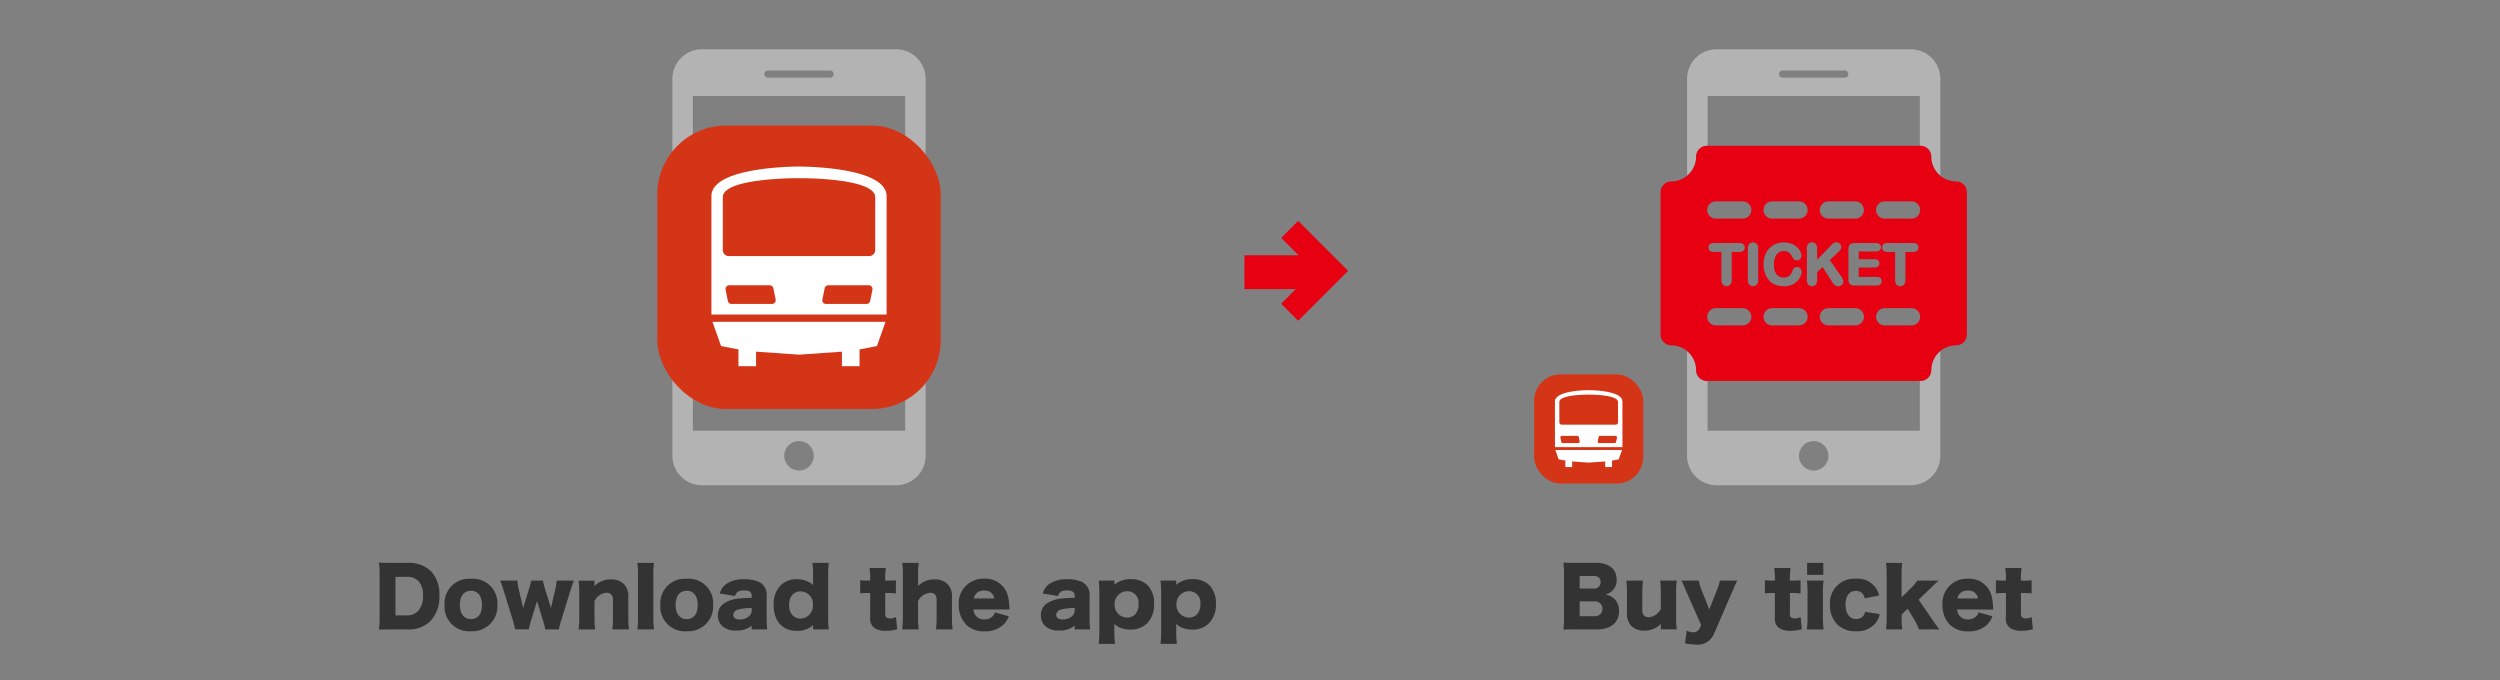 <svg height="102" viewBox="0 0 375 102" width="375" xmlns="http://www.w3.org/2000/svg" xmlns:xlink="http://www.w3.org/1999/xlink"><rect x="0" y="0" width="375" height="102" fill="#808080" stroke="none"/><clipPath id="a"><path d="m0 0h375v102h-375z"/></clipPath><g clip-path="url(#a)"><g transform="translate(65.93 7.394)"><path d="m68.5 0h-29.155a4.429 4.429 0 0 0 -4.417 4.417v56.555a4.431 4.431 0 0 0 4.417 4.419h29.155a4.428 4.428 0 0 0 4.417-4.417v-56.56a4.429 4.429 0 0 0 -4.417-4.414zm-19.242 3.181h9.327a.535.535 0 1 1 0 1.071h-9.327a.535.535 0 0 1 0-1.071zm4.664 60a2.209 2.209 0 1 1 2.208-2.21 2.209 2.209 0 0 1 -2.2 2.217h-.007zm15.92-5.966h-31.842v-50.208h31.842z" fill="#b3b3b4"/><rect fill="#d53517" height="42.521" rx="10.345" transform="translate(32.662 11.439)" width="42.521"/><path d="m53.922 17.59s-13.139-.064-13.139 4.445v17.747h26.277v-17.747c0-4.508-13.138-4.445-13.138-4.445zm-4.058 20.61h-6.064a.562.562 0 0 1 -.551-.45l-.341-1.677a.564.564 0 0 1 .442-.664.553.553 0 0 1 .11-.011h6.065a.563.563 0 0 1 .551.451l.341 1.677a.563.563 0 0 1 -.44.663.567.567 0 0 1 -.111.011zm15.072-2.127-.34 1.677a.562.562 0 0 1 -.551.45h-6.065a.563.563 0 0 1 -.552-.674l.341-1.677a.562.562 0 0 1 .551-.451h6.065a.562.562 0 0 1 .551.675zm.417-5.956a.9.9 0 0 1 -.9.9h-21.063a.9.9 0 0 1 -.9-.9v-7.917c0-2.965 11.432-2.866 11.432-2.866s11.431-.1 11.431 2.866z" fill="#fff"/><path d="m42.23 44.517 2.609.5v2.517h2.641v-2.179l6.439.451 6.439-.451v2.179h2.642v-2.517l2.609-.5 1.291-3.639h-25.959z" fill="#fff"/><path d="m136.29 33.23-2.556-2.556-4.934-4.938-2.555 2.556 2.608 2.607h-8.118v5.074h7.7l-2.194 2.194 2.556 2.555 4.938-4.938 2.555-2.555z" fill="#e60012"/><path d="m223.757 48.128a1.618 1.618 0 0 1 -1.618 1.618h-.095v7.474h-31.844v-7.474h-.094a1.618 1.618 0 0 1 -1.618-1.618 3.7 3.7 0 0 0 -1.362-2.853v15.7a4.431 4.431 0 0 0 4.417 4.419h29.157a4.428 4.428 0 0 0 4.417-4.417v-15.7a3.7 3.7 0 0 0 -1.362 2.853zm-17.633 15.058a2.207 2.207 0 1 1 2.208-2.208 2.207 2.207 0 0 1 -2.208 2.208z" fill="#b3b3b4"/><path d="m188.492 16.1a1.618 1.618 0 0 1 1.618-1.618h.094v-7.477h31.841v7.475h.094a1.618 1.618 0 0 1 1.618 1.618 3.7 3.7 0 0 0 1.361 2.853v-14.533a4.429 4.429 0 0 0 -4.418-4.418h-29.153a4.429 4.429 0 0 0 -4.417 4.417v14.534a3.7 3.7 0 0 0 1.362-2.851zm12.969-12.915h9.327a.535.535 0 0 1 0 1.07h-9.327a.535.535 0 0 1 0-1.07z" fill="#b3b3b4"/><path d="m227.478 19.819a3.725 3.725 0 0 1 -3.721-3.721 1.618 1.618 0 0 0 -1.617-1.618h-32.03a1.618 1.618 0 0 0 -1.618 1.618 3.725 3.725 0 0 1 -3.721 3.721 1.618 1.618 0 0 0 -1.618 1.618v21.353a1.618 1.618 0 0 0 1.618 1.618 3.725 3.725 0 0 1 3.721 3.721 1.618 1.618 0 0 0 1.618 1.618h32.03a1.618 1.618 0 0 0 1.618-1.617 3.725 3.725 0 0 1 3.721-3.721 1.618 1.618 0 0 0 1.621-1.619v-21.354a1.618 1.618 0 0 0 -1.617-1.618zm-12.215 11.67a.759.759 0 0 1 .527.168.586.586 0 0 1 .191.452.6.6 0 0 1 -.186.453.746.746 0 0 1 -.532.175h-2.378v1.4h2.691a.781.781 0 0 1 .544.176.618.618 0 0 1 .2.476.608.608 0 0 1 -.2.468.782.782 0 0 1 -.544.176h-3.327a.8.8 0 0 1 -.912-.912v-4.548a1.165 1.165 0 0 1 .094-.5.645.645 0 0 1 .325-.322 1.192 1.192 0 0 1 .494-.091h3.232a.784.784 0 0 1 .544.172.644.644 0 0 1 .012.911l-.012.012a.784.784 0 0 1 -.544.172h-2.6v1.161h2.378zm-6.931-8.677h4.029a1.294 1.294 0 1 1 0 2.588h-4.029a1.294 1.294 0 1 1 0-2.588zm-8.444 0h4.029a1.294 1.294 0 1 1 0 2.588h-4.029a1.294 1.294 0 0 1 0-2.588zm.46 10.592a1.328 1.328 0 0 0 .5.625 1.394 1.394 0 0 0 .762.206 1.341 1.341 0 0 0 .8-.231 1.432 1.432 0 0 0 .493-.693 1.459 1.459 0 0 1 .217-.433.592.592 0 0 1 .5-.214.678.678 0 0 1 .488.2.667.667 0 0 1 .205.5 1.776 1.776 0 0 1 -.155.687 2.416 2.416 0 0 1 -.479.708 2.452 2.452 0 0 1 -.834.564 2.973 2.973 0 0 1 -1.168.215 4.047 4.047 0 0 1 -.906-.095 2.614 2.614 0 0 1 -.758-.3 2.581 2.581 0 0 1 -.627-.538 3.167 3.167 0 0 1 -.431-.672 3.482 3.482 0 0 1 -.266-.789 4.271 4.271 0 0 1 -.088-.883 3.935 3.935 0 0 1 .222-1.363 2.959 2.959 0 0 1 .643-1.044 2.828 2.828 0 0 1 .983-.662 3.181 3.181 0 0 1 1.194-.226 3 3 0 0 1 1.38.31 2.538 2.538 0 0 1 .937.774 1.592 1.592 0 0 1 .335.908.69.69 0 0 1 -.191.481.628.628 0 0 1 -.477.213.65.65 0 0 1 -.464-.156 1.671 1.671 0 0 1 -.293-.425 1.693 1.693 0 0 0 -.512-.614 1.22 1.22 0 0 0 -.706-.194 1.281 1.281 0 0 0 -1.074.511 2.455 2.455 0 0 0 -.413 1.529 2.88 2.88 0 0 0 .185 1.11zm-8.9-10.592h4.029a1.294 1.294 0 0 1 0 2.588h-4.029a1.294 1.294 0 0 1 0-2.588zm-.331 7.583a.832.832 0 0 1 -.574-.18.674.674 0 0 1 -.016-.953l.026-.026a.845.845 0 0 1 .565-.175h3.882a.84.84 0 0 1 .581.182.629.629 0 0 1 .208.487.62.62 0 0 1 -.211.486.847.847 0 0 1 -.577.179h-1.174v4.229a.964.964 0 0 1 -.212.672.726.726 0 0 1 -.556.235.734.734 0 0 1 -.562-.237.959.959 0 0 1 -.214-.67v-4.23zm4.36 11.021h-4.029a1.294 1.294 0 0 1 0-2.588h4.031a1.294 1.294 0 1 1 0 2.588zm2.319-6.792a.959.959 0 0 1 -.214.67.738.738 0 0 1 -.566.237.721.721 0 0 1 -.555-.24.96.96 0 0 1 -.213-.668v-4.762a.96.96 0 0 1 .211-.665.723.723 0 0 1 .557-.238.742.742 0 0 1 .566.235.951.951 0 0 1 .215.669zm6.124 6.792h-4.029a1.294 1.294 0 1 1 0-2.588h4.031a1.294 1.294 0 1 1 0 2.588zm2.726-6.792a.95.95 0 0 1 -.217.674.743.743 0 0 1 -.563.234.761.761 0 0 1 -.381-.1.738.738 0 0 1 -.284-.284.894.894 0 0 1 -.09-.334c-.009-.107-.013-.255-.013-.454v-4.499a.978.978 0 0 1 .2-.663.717.717 0 0 1 .565-.241.742.742 0 0 1 .566.235.951.951 0 0 1 .215.669v1.717l2.125-2.216a2.32 2.32 0 0 1 .318-.288.705.705 0 0 1 .417-.116.752.752 0 0 1 .538.2.657.657 0 0 1 .213.494.906.906 0 0 1 -.326.649l-1.387 1.315 1.635 2.343a3.219 3.219 0 0 1 .286.471 1.034 1.034 0 0 1 .106.442.623.623 0 0 1 -.21.469.765.765 0 0 1 -.541.192.887.887 0 0 1 -.507-.137 1.1 1.1 0 0 1 -.319-.34q-.112-.183-.2-.333l-1.337-2.055-.811.777v1.18zm5.718 6.792h-4.029a1.294 1.294 0 0 1 0-2.588h4.031a1.294 1.294 0 1 1 0 2.588zm8.444 0h-4.029a1.294 1.294 0 1 1 0-2.588h4.021a1.294 1.294 0 1 1 0 2.588zm-3.642-11.021a.832.832 0 0 1 -.574-.18.674.674 0 0 1 -.017-.953l.026-.026a.845.845 0 0 1 .565-.175h3.892a.84.84 0 0 1 .581.182.629.629 0 0 1 .208.487.62.62 0 0 1 -.212.486.847.847 0 0 1 -.577.179h-1.174v4.229a.964.964 0 0 1 -.212.672.726.726 0 0 1 -.556.235.734.734 0 0 1 -.562-.237.959.959 0 0 1 -.214-.67v-4.23zm3.634-4.995h-4.029a1.294 1.294 0 0 1 0-2.588h4.029a1.294 1.294 0 0 1 0 2.588z" fill="#e60012"/><rect fill="#d53517" height="16.379" rx="3.985" transform="translate(164.182 48.76)" width="16.379"/><g fill="#fff"><path d="m172.372 51.13s-5.061-.025-5.061 1.712v6.836h10.122v-6.836c0-1.737-5.061-1.712-5.061-1.712zm-1.563 7.94h-2.336a.217.217 0 0 1 -.212-.174l-.131-.646a.217.217 0 0 1 .212-.26h2.336a.217.217 0 0 1 .212.174l.131.646a.217.217 0 0 1 -.212.26zm5.806-.82-.131.646a.217.217 0 0 1 -.212.174h-2.336a.217.217 0 0 1 -.212-.26l.131-.646a.217.217 0 0 1 .212-.174h2.333a.217.217 0 0 1 .213.26zm.161-2.294a.347.347 0 0 1 -.347.347h-8.113a.347.347 0 0 1 -.347-.347v-3.056c0-1.142 4.4-1.1 4.4-1.1s4.4-.038 4.4 1.1z"/><path d="m167.869 61.5 1.005.193v.97h1.017v-.84l2.48.174 2.48-.174v.84h1.017v-.963l1.005-.193.5-1.4h-10z"/></g></g><g fill="#333"><path d="m5.444 12.656a11.453 11.453 0 0 1 -.1 1.752c.5-.024.84-.036 1.764-.036h2.536a4.63 4.63 0 0 0 3.372-1.2 5.3 5.3 0 0 0 1.392-3.872 5.028 5.028 0 0 0 -1.32-3.72 4.84 4.84 0 0 0 -3.468-1.192h-2.508c-1 0-1.3-.012-1.776-.036a10.308 10.308 0 0 1 .108 1.764zm2.376-.384v-5.784h1.572a2.451 2.451 0 0 1 1.86.612 3.054 3.054 0 0 1 .7 2.232 3.246 3.246 0 0 1 -.756 2.3 2.323 2.323 0 0 1 -1.764.636zm11.316 2.376a3.748 3.748 0 0 0 3.972-3.972 3.67 3.67 0 0 0 -3.96-3.9 3.677 3.677 0 0 0 -3.96 3.924 3.686 3.686 0 0 0 3.948 3.948zm.024-6.072c1.02 0 1.632.792 1.632 2.136s-.6 2.112-1.644 2.112-1.668-.8-1.668-2.136.62-2.112 1.68-2.112zm13.176 5.8a10.044 10.044 0 0 1 .36-1.4l1.344-4.364c.18-.564.36-1.1.54-1.56h-2.58a9.784 9.784 0 0 1 -.252 1.512l-.5 2.124c-.072.324-.072.324-.108.5-.048-.144-.12-.408-.144-.492l-.7-2.268a11.393 11.393 0 0 1 -.36-1.38h-1.752a13.6 13.6 0 0 1 -.372 1.38l-.672 2.184c-.024.108-.024.108-.168.576-.012-.1-.06-.288-.12-.576l-.516-2.148a8.148 8.148 0 0 1 -.228-1.416h-2.58c.228.612.408 1.14.54 1.56l1.344 4.356a13.545 13.545 0 0 1 .36 1.4h2.04a12.669 12.669 0 0 1 .372-1.4l.732-2.4c.06-.168.06-.192.144-.468.024.108.072.264.132.468l.732 2.4a10.985 10.985 0 0 1 .372 1.4zm5.436 0a14.626 14.626 0 0 1 -.1-1.812v-2.428a2.173 2.173 0 0 1 1.788-1.26.932.932 0 0 1 .792.336 1.368 1.368 0 0 1 .192.888v2.46a13.654 13.654 0 0 1 -.1 1.812h2.5a15.36 15.36 0 0 1 -.1-1.8v-3.012a2.587 2.587 0 0 0 -.684-2.016 2.644 2.644 0 0 0 -1.932-.672 3.308 3.308 0 0 0 -2.472 1.02c0-.084.012-.264.012-.336v-.5h-2.38a11.925 11.925 0 0 1 .1 1.812v3.7a13.424 13.424 0 0 1 -.1 1.812zm6.328-9.988a11.529 11.529 0 0 1 .1 1.812v6.36a12.128 12.128 0 0 1 -.1 1.812h2.5a14.374 14.374 0 0 1 -.1-1.812v-6.36a12.23 12.23 0 0 1 .1-1.812zm7.4 10.26a3.748 3.748 0 0 0 3.972-3.972 3.67 3.67 0 0 0 -3.96-3.9 3.677 3.677 0 0 0 -3.96 3.924 3.686 3.686 0 0 0 3.948 3.948zm.024-6.072c1.02 0 1.632.792 1.632 2.136s-.6 2.112-1.644 2.112-1.668-.8-1.668-2.136.624-2.112 1.68-2.112zm9.732 1.056c-.864.024-1.224.036-1.692.084a4.991 4.991 0 0 0 -2.5.78 2.017 2.017 0 0 0 -.876 1.752 2.16 2.16 0 0 0 .66 1.632 2.935 2.935 0 0 0 2.076.66 3.486 3.486 0 0 0 2.328-.72v.552h2.328a13.9 13.9 0 0 1 -.084-1.7v-3.244a2.168 2.168 0 0 0 -1.1-2.16 5.211 5.211 0 0 0 -2.22-.42 4.606 4.606 0 0 0 -2.7.684 2.578 2.578 0 0 0 -1.008 1.452l2.292.372c.18-.588.588-.84 1.356-.84.792 0 1.14.264 1.14.84zm0 1.872a1.209 1.209 0 0 1 -.432.924 2.221 2.221 0 0 1 -1.356.456c-.624 0-.984-.252-.984-.684a.887.887 0 0 1 .7-.792 7.125 7.125 0 0 1 2.076-.24zm9.2 2.868h2.364a14.222 14.222 0 0 1 -.1-1.884v-6.216a13.435 13.435 0 0 1 .1-1.884h-2.46a13.326 13.326 0 0 1 .1 1.884v1c0 .168 0 .276.012.456a3.581 3.581 0 0 0 -2.46-.888 3.349 3.349 0 0 0 -2.436.936 4.046 4.046 0 0 0 -1.032 2.924c0 2.424 1.32 3.888 3.5 3.888a3.379 3.379 0 0 0 2.424-.864 2.226 2.226 0 0 0 -.012.264zm-1.884-5.7a1.863 1.863 0 0 1 1.86 2 1.917 1.917 0 0 1 -1.848 2.076 1.663 1.663 0 0 1 -1.164-.456 2.151 2.151 0 0 1 -.552-1.584c.004-1.256.664-2.036 1.708-2.036zm10.452-1.62h-.424a7.236 7.236 0 0 1 -1.068-.072v2a7.254 7.254 0 0 1 1.044-.072h.456v3.672a1.691 1.691 0 0 0 .624 1.572 2.9 2.9 0 0 0 1.764.42 5.162 5.162 0 0 0 1.656-.24l-.18-1.824a1.655 1.655 0 0 1 -.84.216 1.042 1.042 0 0 1 -.556-.124c-.156-.108-.216-.276-.216-.612v-3.076h.5a7.752 7.752 0 0 1 1.1.072v-1.992a8.2 8.2 0 0 1 -1.176.06h-.432v-.252a13.946 13.946 0 0 1 .1-1.644h-2.444a12.231 12.231 0 0 1 .1 1.644zm7.284 7.32a14.624 14.624 0 0 1 -.1-1.812v-2.436a2.228 2.228 0 0 1 1.812-1.248.923.923 0 0 1 .78.324 1.408 1.408 0 0 1 .192.9v2.46a13.653 13.653 0 0 1 -.1 1.812h2.5a15.36 15.36 0 0 1 -.1-1.8v-3.012a2.587 2.587 0 0 0 -.684-2.016 2.6 2.6 0 0 0 -1.908-.672 3.319 3.319 0 0 0 -2.5 1c0-.108.012-.3.012-.4v-1.272a12.127 12.127 0 0 1 .1-1.812h-2.484a11.825 11.825 0 0 1 .1 1.812v6.36a13.424 13.424 0 0 1 -.1 1.812zm13.62-2.988a2.178 2.178 0 0 1 -.012-.24 8.751 8.751 0 0 0 -.18-1.572 3.449 3.449 0 0 0 -3.6-2.808 3.664 3.664 0 0 0 -3.816 3.948 4.084 4.084 0 0 0 1.092 2.928 3.752 3.752 0 0 0 2.788 1.02 3.9 3.9 0 0 0 2.832-1.02 3.488 3.488 0 0 0 .792-1.236l-2.088-.588a1.175 1.175 0 0 1 -.36.612 1.752 1.752 0 0 1 -1.212.444 1.513 1.513 0 0 1 -1.632-1.488zm-5.36-1.656a1.448 1.448 0 0 1 1.572-1.176 1.4 1.4 0 0 1 1.512 1.176zm15.132-.1c-.864.024-1.224.036-1.692.084a4.991 4.991 0 0 0 -2.5.78 2.017 2.017 0 0 0 -.876 1.752 2.16 2.16 0 0 0 .66 1.632 2.935 2.935 0 0 0 2.076.66 3.486 3.486 0 0 0 2.328-.72v.552h2.328a13.9 13.9 0 0 1 -.084-1.7v-3.24a2.168 2.168 0 0 0 -1.1-2.16 5.21 5.21 0 0 0 -2.22-.42 4.606 4.606 0 0 0 -2.7.684 2.578 2.578 0 0 0 -1.008 1.452l2.292.372c.18-.588.588-.84 1.356-.84.792 0 1.14.264 1.14.84zm0 1.872a1.209 1.209 0 0 1 -.432.924 2.221 2.221 0 0 1 -1.356.456c-.624 0-.984-.252-.984-.684a.887.887 0 0 1 .7-.792 7.125 7.125 0 0 1 2.076-.24zm6.06 5.04a12.539 12.539 0 0 1 -.1-1.74v-.828c-.012-.168-.012-.324-.012-.432a2.838 2.838 0 0 0 .828.552 4.329 4.329 0 0 0 1.62.312 3.444 3.444 0 0 0 2.472-.948 3.98 3.98 0 0 0 1.044-2.9 3.817 3.817 0 0 0 -.96-2.8 3.505 3.505 0 0 0 -2.544-.924 3.559 3.559 0 0 0 -2.46.852c0-.06.012-.156.012-.228v-.404h-2.36a14.7 14.7 0 0 1 .1 1.884v5.856a15.413 15.413 0 0 1 -.1 1.752zm1.812-3.948a1.888 1.888 0 0 1 -1.884-1.98 1.9 1.9 0 0 1 1.812-1.964 1.694 1.694 0 0 1 1.776 1.932 2.144 2.144 0 0 1 -.528 1.56 1.66 1.66 0 0 1 -1.176.46zm7.464 3.948a12.539 12.539 0 0 1 -.1-1.74v-.828c-.012-.168-.012-.324-.012-.432a2.838 2.838 0 0 0 .828.552 4.329 4.329 0 0 0 1.62.312 3.444 3.444 0 0 0 2.472-.948 3.98 3.98 0 0 0 1.044-2.9 3.817 3.817 0 0 0 -.96-2.8 3.5 3.5 0 0 0 -2.544-.924 3.559 3.559 0 0 0 -2.46.852c0-.06.012-.156.012-.228v-.404h-2.364a14.7 14.7 0 0 1 .1 1.884v5.856a15.413 15.413 0 0 1 -.1 1.752zm1.812-3.948a1.888 1.888 0 0 1 -1.884-1.98 1.9 1.9 0 0 1 1.812-1.968 1.694 1.694 0 0 1 1.776 1.932 2.144 2.144 0 0 1 -.528 1.56 1.66 1.66 0 0 1 -1.176.464z" transform="translate(51.5 80.04)"/><path d="m38.042 14.372c2.088 0 3.312-1.02 3.312-2.748a2.425 2.425 0 0 0 -.78-1.9 2.52 2.52 0 0 0 -1.248-.576 2.691 2.691 0 0 0 .972-.528 2.2 2.2 0 0 0 .7-1.716c0-1.584-1.14-2.52-3.084-2.52h-3.148c-.984 0-1.152 0-1.764-.036a13.279 13.279 0 0 1 .1 1.728v6.564a11.427 11.427 0 0 1 -.1 1.764c.516-.024.864-.036 1.776-.036zm-2.592-6.132v-1.884h2.088c.684 0 1.056.336 1.056.924a.928.928 0 0 1 -1.032.96zm0 1.92h2.2a1.12 1.12 0 1 1 .012 2.232h-2.212zm12.072-3.108a14.556 14.556 0 0 1 .1 1.8v2.46a2.265 2.265 0 0 1 -1.8 1.236.938.938 0 0 1 -.78-.336 1.365 1.365 0 0 1 -.192-.9v-2.46a13.581 13.581 0 0 1 .1-1.8h-2.5a15.36 15.36 0 0 1 .1 1.8v3.012a2.587 2.587 0 0 0 .684 2.016 2.642 2.642 0 0 0 1.908.672 3.283 3.283 0 0 0 2.5-1.032 3.148 3.148 0 0 0 -.012.324v.516h2.388a11.749 11.749 0 0 1 -.1-1.8v-3.708a13.349 13.349 0 0 1 .1-1.8zm6.156 6.672-.252.516a1.019 1.019 0 0 1 -.972.564 1.83 1.83 0 0 1 -.936-.264l-.264 1.908a7.214 7.214 0 0 0 1.644.2 2.617 2.617 0 0 0 2.712-1.644l2.748-6.344c.42-.984.42-.984.72-1.608h-2.6a7.159 7.159 0 0 1 -.516 1.6l-1.072 2.72-1.104-2.772a7.973 7.973 0 0 1 -.468-1.548h-2.6c.156.3.2.408.72 1.608zm11.052-6.672h-.43a7.236 7.236 0 0 1 -1.07-.072v2a7.254 7.254 0 0 1 1.044-.072h.456v3.672a1.691 1.691 0 0 0 .624 1.572 2.9 2.9 0 0 0 1.764.42 5.162 5.162 0 0 0 1.656-.24l-.18-1.824a1.655 1.655 0 0 1 -.84.216 1.042 1.042 0 0 1 -.554-.124c-.156-.108-.216-.276-.216-.612v-3.076h.5a7.752 7.752 0 0 1 1.1.072v-1.992a8.2 8.2 0 0 1 -1.176.06h-.432v-.252a13.946 13.946 0 0 1 .1-1.644h-2.442a12.231 12.231 0 0 1 .1 1.644zm4.836-2.664v1.8h2.434v-1.8zm-.036 2.664a12.867 12.867 0 0 1 .1 1.812v3.7a13.424 13.424 0 0 1 -.1 1.812h2.508a16.372 16.372 0 0 1 -.1-1.812v-3.7a11.925 11.925 0 0 1 .1-1.812zm10.848 2.22a3.313 3.313 0 0 0 -3.528-2.508 3.645 3.645 0 0 0 -3.85 3.936 4.058 4.058 0 0 0 1.08 2.916 3.836 3.836 0 0 0 2.8 1.032 3.549 3.549 0 0 0 3.084-1.38 3.618 3.618 0 0 0 .5-1.188l-2.208-.348a1.18 1.18 0 0 1 -.216.552 1.386 1.386 0 0 1 -1.14.528c-.96 0-1.572-.84-1.572-2.136 0-1.32.576-2.088 1.548-2.088a1.269 1.269 0 0 1 1.008.42 1.69 1.69 0 0 1 .336.708zm1.022-4.884a13.485 13.485 0 0 1 .1 1.812v6.36a12.758 12.758 0 0 1 -.1 1.812h2.448a8.813 8.813 0 0 1 -.1-1.752v-.48l.9-.864.912 1.488a9 9 0 0 1 .792 1.608h3.06a18.091 18.091 0 0 1 -1.112-1.536l-2-2.928 1.74-1.68c.648-.636.792-.768 1.26-1.176h-3.2a7.391 7.391 0 0 1 -1.044 1.212l-1.32 1.308v-3.372a12.231 12.231 0 0 1 .1-1.812zm16.08 7a2.178 2.178 0 0 1 -.012-.24 8.751 8.751 0 0 0 -.18-1.572 3.449 3.449 0 0 0 -3.6-2.808 3.664 3.664 0 0 0 -3.816 3.948 4.084 4.084 0 0 0 1.092 2.928 3.752 3.752 0 0 0 2.784 1.02 3.9 3.9 0 0 0 2.832-1.02 3.488 3.488 0 0 0 .79-1.244l-2.088-.588a1.175 1.175 0 0 1 -.36.612 1.752 1.752 0 0 1 -1.212.444 1.513 1.513 0 0 1 -1.632-1.488zm-5.366-1.66a1.448 1.448 0 0 1 1.572-1.176 1.4 1.4 0 0 1 1.514 1.176zm7.272-2.676h-.432a7.236 7.236 0 0 1 -1.068-.072v2a7.254 7.254 0 0 1 1.044-.072h.456v3.672a1.691 1.691 0 0 0 .624 1.572 2.9 2.9 0 0 0 1.764.42 5.162 5.162 0 0 0 1.656-.24l-.18-1.824a1.655 1.655 0 0 1 -.84.216 1.042 1.042 0 0 1 -.552-.132c-.156-.108-.216-.276-.216-.612v-3.068h.5a7.752 7.752 0 0 1 1.1.072v-1.992a8.2 8.2 0 0 1 -1.176.06h-.432v-.252a13.946 13.946 0 0 1 .1-1.644h-2.444a12.231 12.231 0 0 1 .1 1.644z" transform="translate(201.5 80.04)"/></g></g></svg>